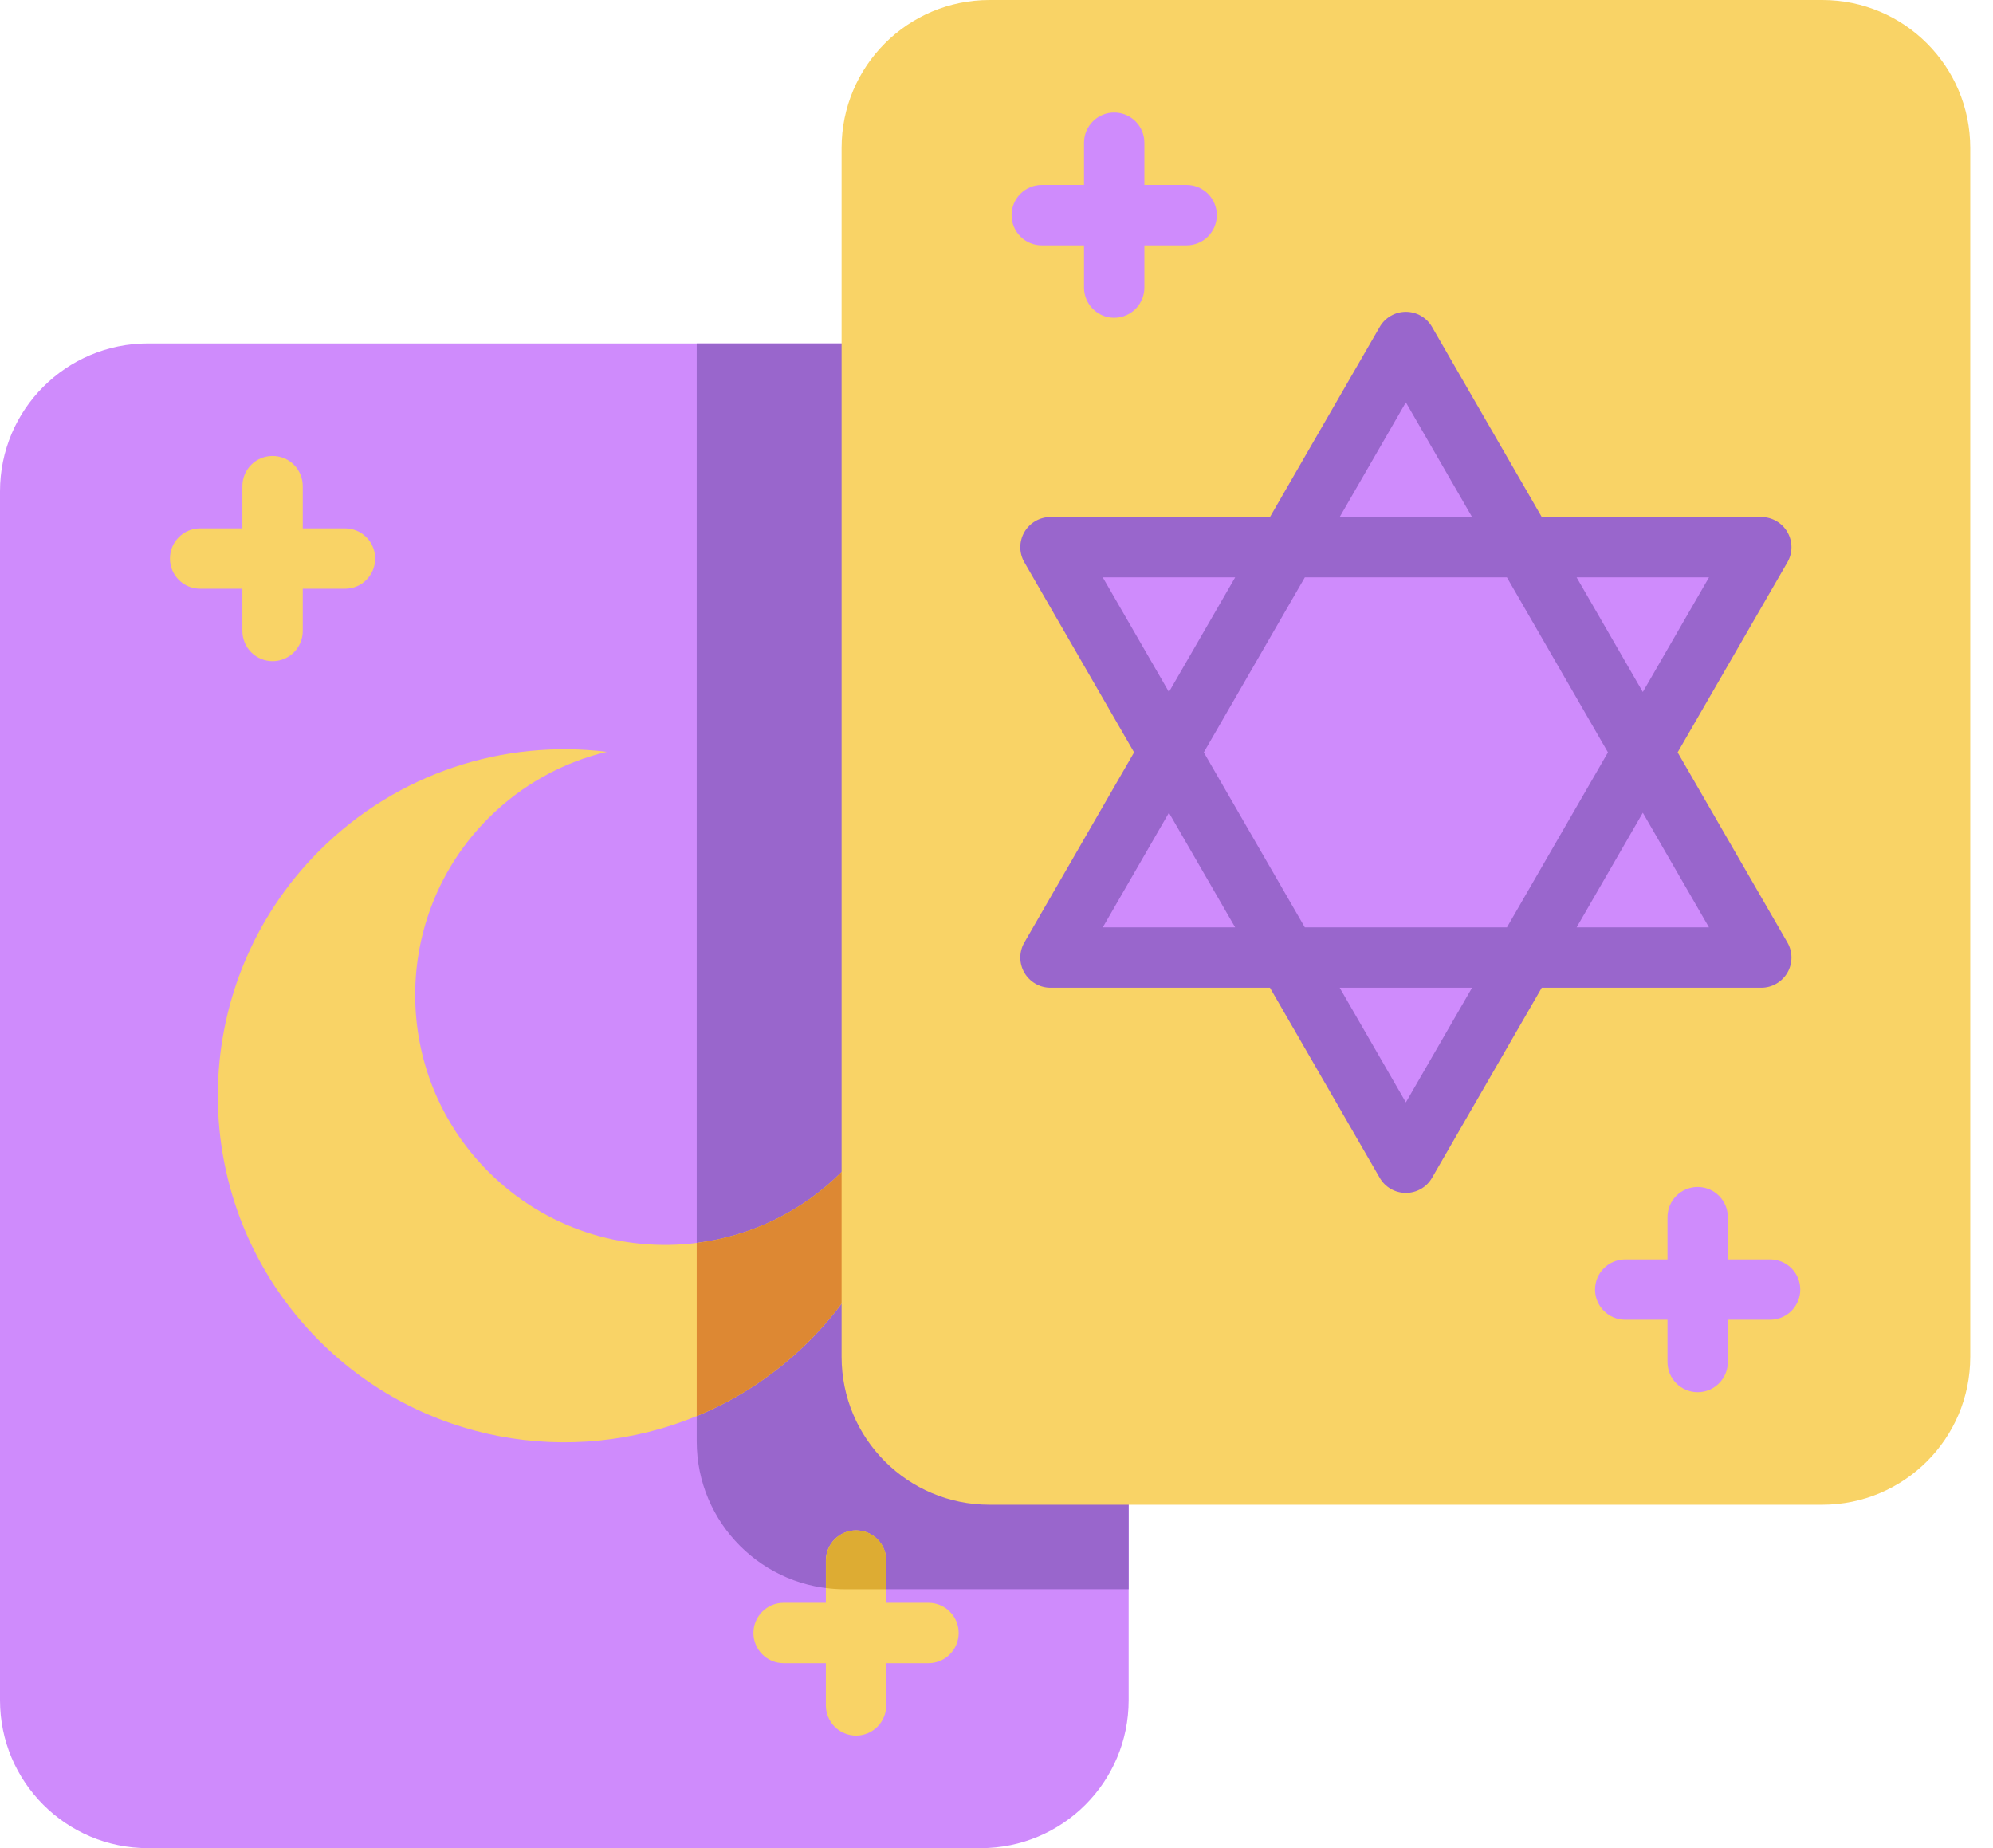 <svg width="55" height="51" viewBox="0 0 55 51" fill="none" xmlns="http://www.w3.org/2000/svg">
<path d="M31.147 13.559V46.918C31.147 49.172 29.32 51 27.064 51H4.082C1.828 51 0 49.172 0 46.918V13.559C0 11.303 1.828 9.477 4.082 9.477H27.064C29.32 9.477 31.147 11.303 31.147 13.559Z" fill="#CF8BFC"/>
<path d="M31.147 13.559V43.855H23.309C21.055 43.855 19.227 42.029 19.227 39.773V9.477H27.064C29.319 9.477 31.147 11.303 31.147 13.559Z" fill="#9966CC"/>
<path d="M22.336 37C21.418 37.919 20.358 38.612 19.228 39.077C15.762 40.509 11.628 39.816 8.812 37C5.077 33.265 5.077 27.211 8.812 23.476C10.978 21.311 13.924 20.4 16.745 20.747C15.548 21.033 14.413 21.643 13.478 22.577C10.784 25.272 10.784 29.64 13.478 32.334C15.048 33.904 17.184 34.559 19.228 34.299C20.692 34.115 22.11 33.46 23.234 32.334C24.169 31.4 24.779 30.264 25.064 29.067C25.411 31.888 24.501 34.834 22.336 37Z" fill="#F9D366"/>
<path d="M22.336 36.999C21.417 37.919 20.358 38.612 19.227 39.077V34.299C20.692 34.114 22.109 33.459 23.234 32.333C24.169 31.399 24.779 30.263 25.064 29.066C25.411 31.888 24.501 34.834 22.336 36.999Z" fill="#DD8833"/>
<path d="M27.307 0H50.289C52.544 0 54.372 1.828 54.372 4.082V37.442C54.372 39.696 52.544 41.524 50.289 41.524H27.307C25.052 41.524 23.225 39.696 23.225 37.442V4.082C23.225 1.828 25.052 0 27.307 0Z" fill="#F9D366"/>
<path d="M32.26 20.762L28.991 15.1H35.529L38.798 9.438L42.068 15.1H48.606L45.337 20.762L48.606 26.424H42.068L38.798 32.086L35.529 26.424H28.991L32.26 20.762Z" fill="#CF8BFC"/>
<path d="M46.297 20.762L49.326 15.516C49.399 15.39 49.438 15.246 49.438 15.1C49.438 14.954 49.399 14.81 49.326 14.683C49.253 14.557 49.148 14.452 49.021 14.379C48.895 14.305 48.751 14.267 48.605 14.267H42.547L39.519 9.021C39.37 8.763 39.095 8.605 38.797 8.605C38.5 8.605 38.225 8.763 38.076 9.021L35.047 14.267H28.99C28.844 14.267 28.7 14.305 28.574 14.379C28.447 14.452 28.342 14.557 28.269 14.683C28.196 14.81 28.157 14.954 28.157 15.1C28.157 15.246 28.196 15.39 28.269 15.516L31.297 20.762L28.269 26.008C28.196 26.134 28.157 26.278 28.157 26.424C28.157 26.57 28.196 26.714 28.269 26.841C28.342 26.967 28.447 27.072 28.574 27.145C28.7 27.219 28.844 27.257 28.99 27.257H35.047L38.076 32.503C38.149 32.63 38.254 32.735 38.381 32.808C38.508 32.881 38.651 32.919 38.797 32.919C38.944 32.919 39.087 32.881 39.214 32.808C39.34 32.735 39.446 32.63 39.519 32.503L42.547 27.257H48.605C48.751 27.257 48.895 27.219 49.021 27.145C49.148 27.072 49.253 26.967 49.326 26.841C49.399 26.714 49.438 26.57 49.438 26.424C49.438 26.278 49.399 26.134 49.326 26.008L46.297 20.762ZM47.162 15.933L45.336 19.096L43.509 15.933H47.162ZM44.374 20.762L41.586 25.591H36.009L33.221 20.762L36.009 15.933H41.586L44.374 20.762ZM38.797 11.103L40.624 14.267H36.971L38.797 11.103ZM30.433 15.933H34.086L32.259 19.096L30.433 15.933ZM30.433 25.591L32.259 22.428L34.086 25.591H30.433ZM38.797 30.421L36.971 27.257H40.624L38.797 30.421ZM43.509 25.591L45.336 22.428L47.162 25.591H43.509Z" fill="#9966CC"/>
<path d="M32.747 5.104H31.581V3.938C31.581 3.717 31.493 3.505 31.337 3.349C31.18 3.193 30.969 3.105 30.748 3.105C30.527 3.105 30.315 3.193 30.159 3.349C30.003 3.505 29.915 3.717 29.915 3.938V5.104H28.749C28.528 5.104 28.316 5.192 28.16 5.348C28.004 5.504 27.916 5.716 27.916 5.937C27.916 6.158 28.004 6.37 28.16 6.526C28.316 6.682 28.528 6.77 28.749 6.77H29.915V7.936C29.915 8.157 30.003 8.369 30.159 8.525C30.315 8.681 30.527 8.769 30.748 8.769C30.969 8.769 31.18 8.681 31.337 8.525C31.493 8.369 31.581 8.157 31.581 7.936V6.77H32.747C32.968 6.77 33.179 6.682 33.336 6.526C33.492 6.37 33.58 6.158 33.58 5.937C33.58 5.716 33.492 5.504 33.336 5.348C33.179 5.192 32.968 5.104 32.747 5.104ZM48.848 34.754H47.682V33.588C47.682 33.367 47.595 33.155 47.438 32.999C47.282 32.843 47.07 32.755 46.849 32.755C46.629 32.755 46.417 32.843 46.261 32.999C46.104 33.155 46.017 33.367 46.017 33.588V34.754H44.85C44.63 34.754 44.418 34.842 44.262 34.998C44.105 35.154 44.018 35.366 44.018 35.587C44.018 35.807 44.105 36.019 44.262 36.175C44.418 36.332 44.63 36.419 44.85 36.419H46.017V37.586C46.017 37.806 46.104 38.018 46.261 38.174C46.417 38.331 46.629 38.418 46.849 38.418C47.07 38.418 47.282 38.331 47.438 38.174C47.595 38.018 47.682 37.806 47.682 37.586V36.419H48.848C49.069 36.419 49.281 36.332 49.437 36.175C49.593 36.019 49.681 35.807 49.681 35.587C49.681 35.366 49.593 35.154 49.437 34.998C49.281 34.842 49.069 34.754 48.848 34.754Z" fill="#CF8BFC"/>
<path d="M9.521 14.58H8.355V13.414C8.355 13.194 8.267 12.982 8.111 12.825C7.955 12.669 7.743 12.582 7.522 12.582C7.301 12.582 7.089 12.669 6.933 12.825C6.777 12.982 6.689 13.194 6.689 13.414V14.58H5.523C5.302 14.58 5.091 14.668 4.934 14.824C4.778 14.981 4.69 15.192 4.69 15.413C4.69 15.634 4.778 15.846 4.934 16.002C5.091 16.159 5.302 16.246 5.523 16.246H6.689V17.412C6.689 17.633 6.777 17.845 6.933 18.001C7.089 18.157 7.301 18.245 7.522 18.245C7.743 18.245 7.955 18.157 8.111 18.001C8.267 17.845 8.355 17.633 8.355 17.412V16.246H9.521C9.742 16.246 9.954 16.159 10.11 16.002C10.266 15.846 10.354 15.634 10.354 15.413C10.354 15.192 10.266 14.981 10.11 14.824C9.954 14.668 9.742 14.58 9.521 14.58ZM25.623 44.23H24.457V43.064C24.457 42.843 24.369 42.631 24.213 42.475C24.057 42.319 23.845 42.231 23.624 42.231C23.515 42.231 23.407 42.253 23.306 42.294C23.204 42.336 23.113 42.398 23.035 42.475C22.958 42.552 22.897 42.644 22.855 42.745C22.813 42.846 22.791 42.955 22.791 43.064V44.23H21.625C21.404 44.23 21.192 44.318 21.036 44.474C20.88 44.63 20.792 44.842 20.792 45.063C20.792 45.284 20.88 45.496 21.036 45.652C21.192 45.808 21.404 45.896 21.625 45.896H22.791V47.062C22.791 47.171 22.813 47.279 22.855 47.381C22.897 47.482 22.958 47.574 23.035 47.651C23.113 47.728 23.204 47.789 23.306 47.831C23.407 47.873 23.515 47.895 23.624 47.895C23.845 47.895 24.057 47.807 24.213 47.651C24.369 47.495 24.457 47.283 24.457 47.062V45.896H25.623C25.844 45.896 26.056 45.808 26.212 45.652C26.368 45.496 26.456 45.284 26.456 45.063C26.456 44.842 26.368 44.63 26.212 44.474C26.056 44.318 25.844 44.23 25.623 44.23Z" fill="#F9D366"/>
<path d="M24.459 43.064V43.856H23.311C23.135 43.856 22.963 43.845 22.793 43.822V43.064C22.793 42.955 22.814 42.846 22.856 42.745C22.898 42.644 22.959 42.552 23.037 42.475C23.114 42.398 23.206 42.336 23.307 42.294C23.408 42.253 23.517 42.231 23.626 42.231C23.847 42.231 24.058 42.319 24.215 42.475C24.371 42.632 24.459 42.843 24.459 43.064Z" fill="#DDAC33"/>
</svg>
